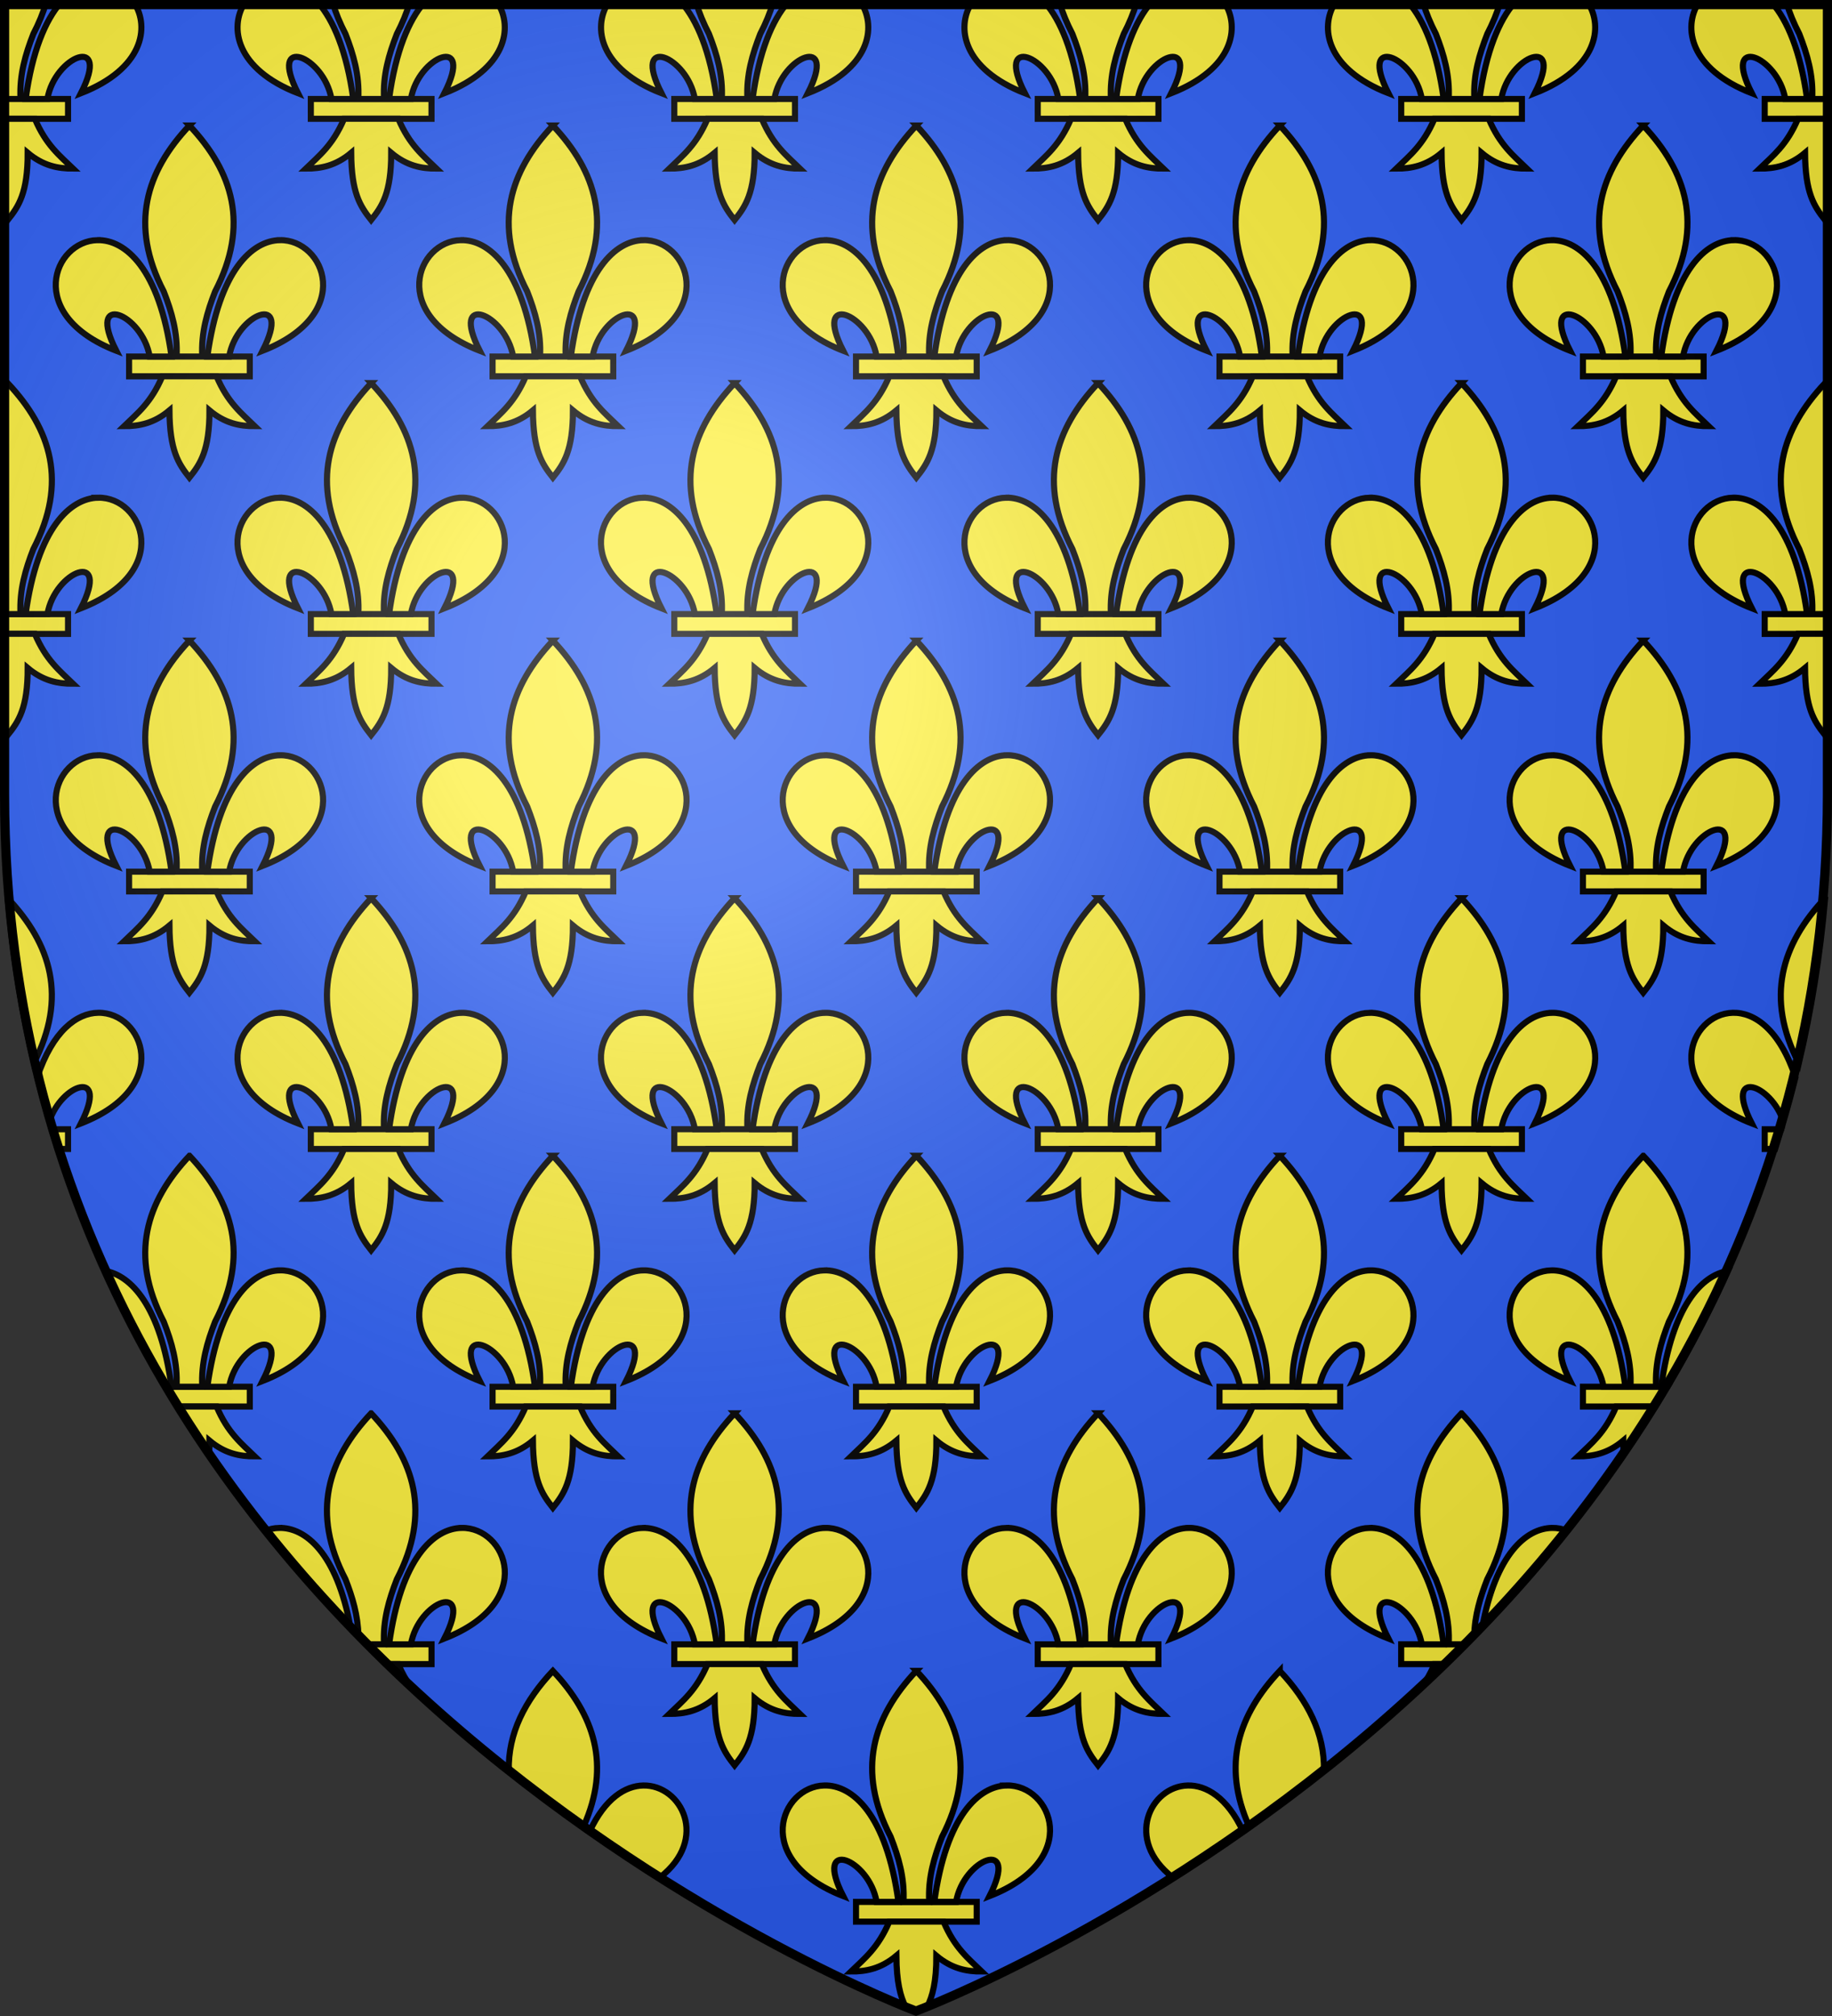 <?xml version="1.0" encoding="UTF-8" standalone="no"?>
<svg xmlns="http://www.w3.org/2000/svg" xmlns:xlink="http://www.w3.org/1999/xlink" id="svg25" width="600" height="660" version="1.1" viewBox="-300 -300 600 660">
  <rect x="-300" y="-300" width="600" height="660" fill="#333333" stroke="none"/>
  <defs id="defs13">
    <g id="s">
      <g id="c">
        <path id="t" d="M0 0v1h.5L0 0z" transform="rotate(18 3.157 -.5)"/>
        <use id="use2144" width="810" height="540" x="0" y="0" transform="scale(-1 1)" xlink:href="#t"/>
      </g>
      <g id="a">
        <use id="use2147" width="810" height="540" x="0" y="0" transform="rotate(72)" xlink:href="#c"/>
        <use id="use2149" width="810" height="540" x="0" y="0" transform="rotate(144)" xlink:href="#c"/>
      </g>
      <use id="use2151" width="810" height="540" x="0" y="0" transform="scale(-1 1)" xlink:href="#a"/>
    </g>
    <g id="s-1">
      <g id="c-1">
        <path id="t-8" d="M0 0v1h.5L0 0z" transform="rotate(18 3.157 -.5)"/>
        <use id="use2144-5" width="810" height="540" x="0" y="0" transform="scale(-1 1)" xlink:href="#t-8"/>
      </g>
      <g id="a-2">
        <use id="use2147-0" width="810" height="540" x="0" y="0" transform="rotate(72)" xlink:href="#c-1"/>
        <use id="use2149-1" width="810" height="540" x="0" y="0" transform="rotate(144)" xlink:href="#c-1"/>
      </g>
      <use id="use2151-1" width="810" height="540" x="0" y="0" transform="scale(-1 1)" xlink:href="#a-2"/>
    </g>
    <g id="s-4">
      <g id="c-7">
        <path id="t-4" d="M0 0v1h.5L0 0z" transform="rotate(18 3.157 -.5)"/>
        <use id="use2144-1" width="810" height="540" x="0" y="0" transform="scale(-1 1)" xlink:href="#t-4"/>
      </g>
      <g id="a-8">
        <use id="use2147-08" width="810" height="540" x="0" y="0" transform="rotate(72)" xlink:href="#c-7"/>
        <use id="use2149-8" width="810" height="540" x="0" y="0" transform="rotate(144)" xlink:href="#c-7"/>
      </g>
      <use id="use2151-17" width="810" height="540" x="0" y="0" transform="scale(-1 1)" xlink:href="#a-8"/>
    </g>
    <g id="s-5">
      <g id="c-11">
        <path id="t-6" d="M0 0v1h.5L0 0z" transform="rotate(18 3.157 -.5)"/>
        <use id="use2144-19" width="810" height="540" x="0" y="0" transform="scale(-1 1)" xlink:href="#t-6"/>
      </g>
      <g id="a-3">
        <use id="use2147-4" width="810" height="540" x="0" y="0" transform="rotate(72)" xlink:href="#c-11"/>
        <use id="use2149-7" width="810" height="540" x="0" y="0" transform="rotate(144)" xlink:href="#c-11"/>
      </g>
      <use id="use2151-9" width="810" height="540" x="0" y="0" transform="scale(-1 1)" xlink:href="#a-3"/>
    </g>
    <g id="s-5-4">
      <g id="c-11-0">
        <path id="t-6-6" d="M0 0v1h.5L0 0z" transform="rotate(18 3.157 -.5)"/>
        <use id="use2144-19-5" width="810" height="540" x="0" y="0" transform="scale(-1 1)" xlink:href="#t-6-6"/>
      </g>
      <g id="a-3-3">
        <use id="use2147-4-8" width="810" height="540" x="0" y="0" transform="rotate(72)" xlink:href="#c-11-0"/>
        <use id="use2149-7-5" width="810" height="540" x="0" y="0" transform="rotate(144)" xlink:href="#c-11-0"/>
      </g>
      <use id="use2151-9-1" width="810" height="540" x="0" y="0" transform="scale(-1 1)" xlink:href="#a-3-3"/>
    </g>
    <g id="s-4-6">
      <g id="c-7-7">
        <path id="t-4-1" d="M0 0v1h.5L0 0z" transform="rotate(18 3.157 -.5)"/>
        <use id="use2144-1-8" width="810" height="540" x="0" y="0" transform="scale(-1 1)" xlink:href="#t-4-1"/>
      </g>
      <g id="a-8-4">
        <use id="use2147-08-9" width="810" height="540" x="0" y="0" transform="rotate(72)" xlink:href="#c-7-7"/>
        <use id="use2149-8-7" width="810" height="540" x="0" y="0" transform="rotate(144)" xlink:href="#c-7-7"/>
      </g>
      <use id="use2151-17-3" width="810" height="540" x="0" y="0" transform="scale(-1 1)" xlink:href="#a-8-4"/>
    </g>
    <g id="s-1-3">
      <g id="c-1-0">
        <path id="t-8-4" d="M0 0v1h.5L0 0z" transform="rotate(18 3.157 -.5)"/>
        <use id="use2144-5-8" width="810" height="540" x="0" y="0" transform="scale(-1 1)" xlink:href="#t-8-4"/>
      </g>
      <g id="a-2-5">
        <use id="use2147-0-5" width="810" height="540" x="0" y="0" transform="rotate(72)" xlink:href="#c-1-0"/>
        <use id="use2149-1-5" width="810" height="540" x="0" y="0" transform="rotate(144)" xlink:href="#c-1-0"/>
      </g>
      <use id="use2151-1-4" width="810" height="540" x="0" y="0" transform="scale(-1 1)" xlink:href="#a-2-5"/>
    </g>
    <g id="s-0">
      <g id="c-8">
        <path id="t-40" d="M0 0v1h.5L0 0z" transform="rotate(18 3.157 -.5)"/>
        <use id="use2144-4" width="810" height="540" x="0" y="0" transform="scale(-1 1)" xlink:href="#t-40"/>
      </g>
      <g id="a-6">
        <use id="use2147-46" width="810" height="540" x="0" y="0" transform="rotate(72)" xlink:href="#c-8"/>
        <use id="use2149-4" width="810" height="540" x="0" y="0" transform="rotate(144)" xlink:href="#c-8"/>
      </g>
      <use id="use2151-3" width="810" height="540" x="0" y="0" transform="scale(-1 1)" xlink:href="#a-6"/>
    </g>
    <g id="s-4-3">
      <g id="c-6">
        <path id="t-0" d="M0 0v1h.5L0 0z" transform="rotate(18 3.157 -.5)"/>
        <use id="use2144-7" width="810" height="540" x="0" y="0" transform="scale(-1 1)" xlink:href="#t-0"/>
      </g>
      <g id="a-1">
        <use id="use2147-7" width="810" height="540" x="0" y="0" transform="rotate(72)" xlink:href="#c-6"/>
        <use id="use2149-7-2" width="810" height="540" x="0" y="0" transform="rotate(144)" xlink:href="#c-6"/>
      </g>
      <use id="use2151-7" width="810" height="540" x="0" y="0" transform="scale(-1 1)" xlink:href="#a-1"/>
    </g>
    <g id="f">
      <path id="rect1964" fill="#28166f" d="M-50-30H50v60H-50z"/>
      <g id="g1966" fill="#fff" transform="translate(0 -20)">
        <path id="path1968" d="M-1.212 27.818c0-5.643-.88-7.346-3.33-13.837-1.167-3.092-.482-6.878 1.683-10.38C-2.082 2.346-1.114 1.214 0 0c1.114 1.214 2.082 2.346 2.858 3.601 2.166 3.502 2.85 7.287 1.683 10.38-2.45 6.491-3.33 8.195-3.33 13.837h-2.423z"/>
        <path id="rwi" d="M2.922 27.672c0-5.952 2.317-9.843 5.579-11.012 1.448-.519 3.307-.274 5.019 1.447 2.119 2.129 2.736 7.993-3.484 9.121.658-.956.619-3.082-.714-3.787-.99-.524-2.112-.253-2.675.123-.824.551-1.729 2.106-1.679 4.108H2.922z"/>
        <path id="path1971" d="M1.777 30.183c.013 2.008 1.018 3.335 2.739 4.074-.222.698-1.26 2.121-2.685 2.024C1.55 37.787 1.282 38.632 0 40c-1.282-1.368-1.55-2.213-1.831-3.719-1.425.096-2.463-1.326-2.685-2.024 1.721-.739 2.727-2.066 2.739-4.074h3.555z"/>
        <use id="use1973" width="800" height="400" x="0" y="0" transform="scale(-1 1)" xlink:href="#rwi"/>
        <path id="rect1975" d="M-7.923 27.331h15.846v3.218h-15.846z"/>
      </g>
    </g>
    <g id="s-8">
      <g id="c-4">
        <path id="t-825" d="M0 0v1h.5L0 0z" transform="rotate(18 3.157 -.5)"/>
        <use id="use2144-6" width="810" height="540" x="0" y="0" transform="scale(-1 1)" xlink:href="#t-825"/>
      </g>
      <g id="a-51">
        <use id="use2147-52" width="810" height="540" x="0" y="0" transform="rotate(72)" xlink:href="#c-4"/>
        <use id="use2149-29" width="810" height="540" x="0" y="0" transform="rotate(144)" xlink:href="#c-4"/>
      </g>
      <use id="use2151-2" width="810" height="540" x="0" y="0" transform="scale(-1 1)" xlink:href="#a-51"/>
    </g>
    <g id="g8948">
      <g id="c-8-9">
        <path id="t-8-6" d="M0 0v1h.5L0 0z" transform="rotate(18 3.157 -.5)"/>
        <use id="use2144-2" width="810" height="540" x="0" y="0" transform="scale(-1 1)" xlink:href="#t-8-6"/>
      </g>
      <g id="a-4">
        <use id="use2147-5" width="810" height="540" x="0" y="0" transform="rotate(72)" xlink:href="#c-8-9"/>
        <use id="use2149-5" width="810" height="540" x="0" y="0" transform="rotate(144)" xlink:href="#c-8-9"/>
      </g>
      <use id="use2151-1-3" width="810" height="540" x="0" y="0" transform="scale(-1 1)" xlink:href="#a-4"/>
    </g>
    <g id="s-4-4">
      <g id="c-6-2">
        <path id="t-0-8" d="M0 0v1h.5L0 0z" transform="rotate(18 3.157 -.5)"/>
        <use id="use2144-7-7" width="810" height="540" x="0" y="0" transform="scale(-1 1)" xlink:href="#t-0-8"/>
      </g>
      <g id="a-1-4">
        <use id="use2147-7-0" width="810" height="540" x="0" y="0" transform="rotate(72)" xlink:href="#c-6-2"/>
        <use id="use2149-7-5-7" width="810" height="540" x="0" y="0" transform="rotate(144)" xlink:href="#c-6-2"/>
      </g>
      <use id="use2151-7-0" width="810" height="540" x="0" y="0" transform="scale(-1 1)" xlink:href="#a-1-4"/>
    </g>
    <g id="f-0">
      <path id="rect1964-0" fill="#28166f" d="M-50-30H50v60H-50z"/>
      <g id="g1966-5" fill="#fff" transform="translate(0 -20)">
        <path id="path1968-2" d="M-1.212 27.818c0-5.643-.88-7.346-3.33-13.837-1.167-3.092-.482-6.878 1.683-10.38C-2.082 2.346-1.114 1.214 0 0c1.114 1.214 2.082 2.346 2.858 3.601 2.166 3.502 2.85 7.287 1.683 10.38-2.45 6.491-3.33 8.195-3.33 13.837h-2.423z"/>
        <path id="rwi-7" d="M2.922 27.672c0-5.952 2.317-9.843 5.579-11.012 1.448-.519 3.307-.274 5.019 1.447 2.119 2.129 2.736 7.993-3.484 9.121.658-.956.619-3.082-.714-3.787-.99-.524-2.112-.253-2.675.123-.824.551-1.729 2.106-1.679 4.108H2.922z"/>
        <path id="path1971-9" d="M1.777 30.183c.013 2.008 1.018 3.335 2.739 4.074-.222.698-1.26 2.121-2.685 2.024C1.55 37.787 1.282 38.632 0 40c-1.282-1.368-1.55-2.213-1.831-3.719-1.425.096-2.463-1.326-2.685-2.024 1.721-.739 2.727-2.066 2.739-4.074h3.555z"/>
        <use id="use1973-1" width="800" height="400" x="0" y="0" transform="scale(-1 1)" xlink:href="#rwi-7"/>
        <path id="rect1975-7" d="M-7.923 27.331h15.846v3.218h-15.846z"/>
      </g>
    </g>
    <g id="s-3">
      <g id="c-3">
        <path id="t-82" d="M0 0v1h.5L0 0z" transform="rotate(18 3.157 -.5)"/>
        <use id="use2144-9" width="810" height="540" x="0" y="0" transform="scale(-1 1)" xlink:href="#t-82"/>
      </g>
      <g id="a-5">
        <use id="use2147-9" width="810" height="540" x="0" y="0" transform="rotate(72)" xlink:href="#c-3"/>
        <use id="use2149-92" width="810" height="540" x="0" y="0" transform="rotate(144)" xlink:href="#c-3"/>
      </g>
      <use id="use2151-8" width="810" height="540" x="0" y="0" transform="scale(-1 1)" xlink:href="#a-5"/>
    </g>
    <g id="s-40">
      <g id="c-7-1">
        <path id="t-8-1" d="M0 0v1h.5L0 0z" transform="rotate(18 3.157 -.5)"/>
        <use id="use2144-1-1" width="810" height="540" x="0" y="0" transform="scale(-1 1)" xlink:href="#t-8-1"/>
      </g>
      <g id="a-8-6">
        <use id="use2147-3" width="810" height="540" x="0" y="0" transform="rotate(72)" xlink:href="#c-7-1"/>
        <use id="use2149-9" width="810" height="540" x="0" y="0" transform="rotate(144)" xlink:href="#c-7-1"/>
      </g>
      <use id="use2151-6" width="810" height="540" x="0" y="0" transform="scale(-1 1)" xlink:href="#a-8-6"/>
    </g>
    <g id="s-4-5">
      <g id="c-6-9">
        <path id="t-0-9" d="M0 0v1h.5L0 0z" transform="rotate(18 3.157 -.5)"/>
        <use id="use2144-7-8" width="810" height="540" x="0" y="0" transform="scale(-1 1)" xlink:href="#t-0-9"/>
      </g>
      <g id="a-1-0">
        <use id="use2147-7-6" width="810" height="540" x="0" y="0" transform="rotate(72)" xlink:href="#c-6-9"/>
        <use id="use2149-7-0" width="810" height="540" x="0" y="0" transform="rotate(144)" xlink:href="#c-6-9"/>
      </g>
      <use id="use2151-7-9" width="810" height="540" x="0" y="0" transform="scale(-1 1)" xlink:href="#a-1-0"/>
    </g>
    <g id="f-9">
      <path id="rect1964-7" fill="#28166f" d="M-50-30H50v60H-50z"/>
      <g id="g1966-3" fill="#fff" transform="translate(0 -20)">
        <path id="path1968-5" d="M-1.212 27.818c0-5.643-.88-7.346-3.33-13.837-1.167-3.092-.482-6.878 1.683-10.38C-2.082 2.346-1.114 1.214 0 0c1.114 1.214 2.082 2.346 2.858 3.601 2.166 3.502 2.85 7.287 1.683 10.38-2.45 6.491-3.33 8.195-3.33 13.837h-2.423z"/>
        <path id="rwi-0" d="M2.922 27.672c0-5.952 2.317-9.843 5.579-11.012 1.448-.519 3.307-.274 5.019 1.447 2.119 2.129 2.736 7.993-3.484 9.121.658-.956.619-3.082-.714-3.787-.99-.524-2.112-.253-2.675.123-.824.551-1.729 2.106-1.679 4.108H2.922z"/>
        <path id="path1971-8" d="M1.777 30.183c.013 2.008 1.018 3.335 2.739 4.074-.222.698-1.26 2.121-2.685 2.024C1.55 37.787 1.282 38.632 0 40c-1.282-1.368-1.55-2.213-1.831-3.719-1.425.096-2.463-1.326-2.685-2.024 1.721-.739 2.727-2.066 2.739-4.074h3.555z"/>
        <use id="use1973-0" width="800" height="400" x="0" y="0" transform="scale(-1 1)" xlink:href="#rwi-0"/>
        <path id="rect1975-2" d="M-7.923 27.331h15.846v3.218h-15.846z"/>
      </g>
    </g>
    <g id="s-0-6">
      <g id="c-37">
        <path id="t-7" d="M0 0v1h.5L0 0z" transform="rotate(18 3.157 -.5)"/>
        <use id="use2144-5-6" width="810" height="540" x="0" y="0" transform="scale(-1 1)" xlink:href="#t-7"/>
      </g>
      <g id="a-48">
        <use id="use2147-55" width="810" height="540" x="0" y="0" transform="rotate(72)" xlink:href="#c-37"/>
        <use id="use2149-2" width="810" height="540" x="0" y="0" transform="rotate(144)" xlink:href="#c-37"/>
      </g>
      <use id="use2151-5" width="810" height="540" x="0" y="0" transform="scale(-1 1)" xlink:href="#a-48"/>
    </g>
    <radialGradient id="Gradient1" cx="-80" cy="-80" r="405" gradientUnits="userSpaceOnUse">
      <stop id="stop2" offset="0" stop-color="#fff" stop-opacity=".31"/>
      <stop id="stop4" offset=".19" stop-color="#fff" stop-opacity=".25"/>
      <stop id="stop6" offset=".6" stop-color="#6b6b6b" stop-opacity=".125"/>
      <stop id="stop8" offset="1" stop-color="#000" stop-opacity=".125"/>
    </radialGradient>
    <clipPath id="shield_cut">
      <path id="shield" d="M-298.5-298.5h597V-40C298.5 246.2 0 358.39 0 358.39S-298.5 246.2-298.5-40z"/>
    </clipPath>
  </defs>
  <g id="layer4">
    <use id="use15" width="100%" height="100%" x="0" y="0" fill="#2b5df2" stroke-width="1" transform="matrix(1 0 0 1 0 .05)" xlink:href="#shield"/>
    <g id="g1021" stroke-width=".998" transform="matrix(1.002 0 0 1.002 -366.327 -517.953)">
      <path d="M67.214 249.855v6.469h21.219v-6.469zm575.781 0v6.469h21.219v-6.469zm-475.205.012v6.455h39.447v-6.455zm118.801 0v6.455h39.447v-6.455zm118.799 0v6.455h39.449v-6.455zm118.801 0v6.455h39.447v-6.455zM67.214 418.167v6.469h21.219v-6.469zm575.781 0v6.469h21.219v-6.469zM83.027 586.48c.651 2.164 1.314 4.301 2 6.438h3.406v-6.438zm559.969 0v6.438h3.406c.686-2.137 1.349-4.274 2-6.438zm-522.781 84.125c1.295 2.174 2.61 4.333 3.938 6.469h23.688v-6.469zm463.375 0v6.469h23.688c1.328-2.136 2.643-4.295 3.938-6.469zm-397.469 84.156c2.179 2.191 4.367 4.342 6.562 6.469h14.562v-6.469zm338.062 0v6.469h14.562c2.195-2.126 4.383-4.277 6.562-6.469zm-178.193 84.156v6.455h39.449v-6.455zM67.214 218.417v31.438h5.688c-.417-7.81 1.609-14.638 4.188-21.25 1.823-3.513 3.204-6.895 4.188-10.188z" overflow="visible" style="marker:none" id="path979" fill="#fcef3c" stroke="#000" stroke-width="1.996"/>
      <path d="M85.996 218.417c-4.954 5.771-9.255 15.733-11.406 31.438h7.094c2.432-14.148 20.908-21.345 10.969-1.875 20.328-7.933 22.53-21.494 17.406-29.562zm60.187 0c-5.128 8.068-2.928 21.627 17.406 29.562-9.939-19.47 8.506-12.273 10.938 1.875h7.125c-2.154-15.722-6.474-25.669-11.438-31.438zm28.75 0c.984 3.293 2.365 6.675 4.188 10.188 2.579 6.612 4.605 13.44 4.188 21.25h8.406c-.417-7.81 1.609-14.638 4.188-21.25 1.823-3.513 3.205-6.895 4.188-10.188zm29.844 0c-4.954 5.771-9.255 15.733-11.406 31.438h7.125c2.432-14.148 20.877-21.345 10.938-1.875 20.328-7.933 22.53-21.494 17.406-29.562zm60.219 0c-5.128 8.068-2.928 21.627 17.406 29.562-9.939-19.47 8.475-12.273 10.906 1.875h7.156c-2.154-15.722-6.474-25.669-11.438-31.438zm28.75 0c.984 3.293 2.365 6.675 4.188 10.188 2.579 6.612 4.605 13.44 4.188 21.25h8.375c-.417-7.81 1.609-14.638 4.188-21.25 1.823-3.513 3.204-6.895 4.188-10.188zm29.844 0c-4.954 5.771-9.255 15.733-11.406 31.438h7.125c2.432-14.148 20.877-21.345 10.938-1.875 20.328-7.933 22.53-21.494 17.406-29.562zm60.188 0c-5.128 8.068-2.928 21.627 17.406 29.562-9.939-19.47 8.506-12.273 10.938 1.875h7.125c-2.152-15.708-6.448-25.667-11.406-31.438zm28.75 0c.982 3.293 2.365 6.675 4.188 10.188 2.579 6.612 4.605 13.44 4.188 21.25h8.406c-.417-7.81 1.609-14.638 4.188-21.25 1.823-3.513 3.204-6.895 4.188-10.188zm29.875 0c-4.954 5.771-9.255 15.733-11.406 31.438h7.094c2.432-14.148 20.877-21.345 10.938-1.875 20.328-7.933 22.552-21.494 17.438-29.562zm60.188 0c-5.128 8.068-2.928 21.627 17.406 29.562-9.939-19.47 8.506-12.273 10.938 1.875h7.125c-2.152-15.708-6.448-25.667-11.406-31.438zm28.75 0c.984 3.293 2.365 6.675 4.188 10.188 2.579 6.612 4.605 13.44 4.188 21.25h8.375c-.417-7.81 1.64-14.638 4.219-21.25 1.823-3.513 3.205-6.895 4.188-10.188zm29.844 0c-4.954 5.771-9.255 15.733-11.406 31.438h7.125c2.432-14.148 20.877-21.345 10.938-1.875 20.328-7.933 22.53-21.494 17.406-29.562zm60.188 0c-5.128 8.068-2.928 21.627 17.406 29.562-9.939-19.47 8.506-12.273 10.938 1.875h7.125c-2.154-15.722-6.474-25.669-11.438-31.438zm28.75 0c.982 3.293 2.365 6.675 4.188 10.188 2.579 6.612 4.636 13.44 4.219 21.25h5.688v-31.438zM178.656 256.316c-3.639 8.592-8.137 12.071-12.504 16.293 4.895.022 9.773-.918 14.83-5.16.086 13.089 2.874 17.338 6.52 21.961 3.594-4.485 6.574-8.858 6.559-21.961 5.057 4.242 9.923 5.183 14.818 5.16-4.367-4.222-8.853-7.702-12.492-16.293zm118.801 0c-3.639 8.592-8.139 12.071-12.506 16.293 4.895.022 9.775-.918 14.832-5.16.086 13.089 2.874 17.338 6.52 21.961 3.594-4.485 6.572-8.858 6.557-21.961 5.057 4.242 9.923 5.183 14.818 5.16-4.367-4.222-8.853-7.702-12.492-16.293zm118.801 0c-3.639 8.592-8.139 12.071-12.506 16.293 4.895.022 9.773-.918 14.83-5.16.086 13.089 2.874 17.338 6.52 21.961 3.594-4.485 6.574-8.858 6.559-21.961 5.057 4.242 9.923 5.183 14.818 5.16-4.367-4.222-8.853-7.702-12.492-16.293zm118.799 0c-3.639 8.592-8.139 12.071-12.506 16.293 4.895.022 9.775-.918 14.832-5.16.086 13.089 2.874 17.338 6.52 21.961 3.594-4.485 6.572-8.858 6.557-21.961 5.057 4.242 9.923 5.183 14.818 5.16-4.367-4.222-8.853-7.702-12.492-16.293zm-467.842.008v31.062c.486.681.973 1.363 1.5 2.031 3.594-4.485 6.546-8.865 6.531-21.969 5.057 4.242 9.949 5.179 14.844 5.156-4.367-4.222-8.861-7.69-12.5-16.281zm586.656 0c-3.639 8.592-8.164 12.059-12.531 16.281 4.895.022 9.787-.914 14.844-5.156.086 13.089 2.885 17.346 6.531 21.969.52-.648 1.014-1.298 1.5-1.969v-31.125z" overflow="visible" style="marker:none" id="path981" fill="#fcef3c" stroke="#000" stroke-width="1.996"/>
      <g id="a-7" stroke-width=".998">
        <path d="M108.39 334.017v6.455h39.447v-6.455zm19.719-75.478c-14.21 15.086-19.679 32.462-8.387 54.227 2.579 6.612 4.611 13.44 4.193 21.25h8.387c-.417-7.81 1.616-14.638 4.195-21.25 11.292-21.765 5.821-39.141-8.389-54.227z" overflow="visible" style="marker:none" id="path983" fill="#fcef3c" stroke="#000" stroke-width="1.996"/>
        <path d="M98.001 295.978c-14.329.344-23.883 24.407 6.189 36.143-9.939-19.47 8.498-12.253 10.93 1.895h7.129c-3.936-28.736-15.068-38.257-24.248-38.037zm59.668 0c-9.07.17-19.832 9.876-23.689 38.037h7.117c2.432-14.148 20.881-21.364 10.941-1.895 30.458-11.886 20.262-36.417 5.631-36.143zM119.255 340.466c-3.639 8.592-8.137 12.071-12.504 16.293 4.895.022 9.773-.918 14.83-5.16.086 13.089 2.874 17.338 6.52 21.961 3.594-4.485 6.574-8.858 6.559-21.961 5.057 4.242 9.923 5.183 14.818 5.16-4.367-4.222-8.855-7.702-12.494-16.293z" overflow="visible" style="marker:none" id="path985" fill="#fcef3c" stroke="#000" stroke-width="1.996"/>
      </g>
      <path d="M68.714 342.699c-.518.55-1.005 1.1-1.5 1.656v73.812h5.688c-.417-7.81 1.609-14.638 4.188-21.25 11.292-21.765 5.835-39.133-8.375-54.219zm594 0c-14.21 15.086-19.698 32.454-8.406 54.219 2.579 6.612 4.636 13.44 4.219 21.25h5.688v-73.812c-.495-.557-.982-1.106-1.5-1.656z" overflow="visible" style="marker:none" id="path988" fill="#fcef3c" stroke="#000" stroke-width="1.996"/>
      <path d="M98.269 380.128c-9.07.17-19.83 9.876-23.688 38.037h7.115c2.432-14.148 20.882-21.364 10.943-1.895 30.458-11.886 20.26-36.417 5.629-36.143zm534.334 0c-14.329.344-23.883 24.407 6.189 36.143-9.939-19.47 8.496-12.253 10.928 1.895h7.131c-3.936-28.736-15.068-38.257-24.248-38.037zM67.214 424.605v31.094c.485.679.974 1.333 1.5 2 3.594-4.485 6.546-8.834 6.531-21.938 5.057 4.242 9.949 5.179 14.844 5.156-4.367-4.222-8.861-7.722-12.5-16.312zm586.656 0c-3.639 8.592-8.164 12.09-12.531 16.312 4.895.022 9.787-.914 14.844-5.156.086 13.089 2.885 17.315 6.531 21.938.52-.648 1.014-1.299 1.5-1.969v-31.125zm-585.156 86.375c-.01.011-.021.02-.031.031 1.615 18.765 4.524 36.721 8.562 53.875 11.06-21.606 5.605-38.899-8.531-53.906zm594 0c-14.147 15.019-19.657 32.339-8.562 53.969 4.046-17.174 6.977-35.148 8.594-53.938-.01-.011-.021-.02-.031-.031zm-564.437 37.438c-6.93.13-14.836 5.844-19.906 21.094 1.216 4.884 2.545 9.684 3.938 14.438 3.982-12.401 19.669-17.642 10.344.625 30.458-11.886 20.256-36.43 5.625-36.156zm534.312 0c-14.329.344-23.885 24.421 6.188 36.156-9.342-18.299 6.399-13.01 10.344-.562 1.399-4.772 2.716-9.596 3.938-14.5-5.209-15.643-13.414-21.263-20.469-21.094zM128.121 595.136c-14.21 15.086-19.698 32.454-8.406 54.219 2.579 6.612 4.605 13.44 4.188 21.25h8.406c-.417-7.81 1.609-14.638 4.188-21.25 11.292-21.765 5.835-39.133-8.375-54.219zm475.188 0c-14.21 15.086-19.667 32.454-8.375 54.219 2.579 6.612 4.605 13.44 4.188 21.25h8.375c-.417-7.81 1.609-14.638 4.188-21.25 11.292-21.765 5.835-39.133-8.375-54.219z" overflow="visible" style="marker:none" id="path990" fill="#fcef3c" stroke="#000" stroke-width="1.996"/>
      <path d="M157.669 632.578c-9.069.17-19.832 9.876-23.689 38.037h7.117c2.432-14.148 20.881-21.364 10.941-1.895 30.458-11.886 20.262-36.417 5.631-36.143zm415.533 0c-14.329.344-23.883 24.409 6.189 36.145-9.939-19.47 8.496-12.255 10.928 1.893h7.131c-3.936-28.736-15.068-38.257-24.248-38.037zm-472.801.152c5.998 13.218 12.646 25.842 19.812 37.875h2.031c-3.598-26.267-13.208-36.483-21.844-37.875zm530.594.031c-8.629 1.407-18.218 11.6-21.812 37.844h2.031c7.16-12.022 13.788-24.639 19.781-37.844zm-506.844 44.313c3.359 5.403 6.824 10.683 10.375 15.844.095-1.436.127-3.003.125-4.719 5.057 4.242 9.917 5.179 14.812 5.156-4.367-4.222-8.83-7.69-12.469-16.281zm470.312 0c-3.639 8.592-8.133 12.059-12.5 16.281 4.895.022 9.756-.914 14.812-5.156.011 1.7.058 3.234.156 4.656 3.538-5.143 6.997-10.398 10.344-15.781zm-406.969 2.219c-14.21 15.086-19.667 32.454-8.375 54.219 2.264 5.804 4.086 11.783 4.219 18.438.926.946 1.852 1.878 2.781 2.812h5.594c-.417-7.81 1.609-14.638 4.188-21.25 11.292-21.765 5.804-39.133-8.406-54.219zm356.406 0c-14.21 15.086-19.667 32.454-8.375 54.219 2.579 6.612 4.605 13.44 4.188 21.25h5.594c.919-.924 1.835-1.846 2.75-2.781.134-6.668 1.983-12.656 4.25-18.469 11.292-21.765 5.804-39.133-8.406-54.219z" overflow="visible" style="marker:none" id="path992" fill="#fcef3c" stroke="#000" stroke-width="1.996"/>
      <path d="M217.07 716.728c-9.069.17-19.832 9.876-23.689 38.037h7.117c2.432-14.148 20.882-21.362 10.943-1.893 30.458-11.886 20.26-36.419 5.629-36.145zm296.732 0c-14.329.344-23.883 24.409 6.189 36.145-9.939-19.47 8.498-12.255 10.93 1.893h7.129c-3.936-28.736-15.068-38.257-24.248-38.037zm-356.4.002c-1.574.038-3.087.375-4.5.938 8.969 11.204 18.322 21.744 27.875 31.656-4.528-24.501-14.802-32.799-23.375-32.594zm416.062 0c-8.458.158-18.383 8.615-22.812 32.594 9.553-9.913 18.906-20.452 27.875-31.656-1.577-.628-3.291-.971-5.062-.938zm-380.781 44.5c2.594 2.513 5.202 4.984 7.812 7.406-1.45-2.011-2.844-4.382-4.125-7.406zm342.375 0c-1.281 3.025-2.675 5.395-4.125 7.406 2.61-2.423 5.218-4.894 7.812-7.406zm-169.35 2.207c-14.21 15.086-19.679 32.464-8.387 54.229 2.579 6.612 4.611 13.44 4.193 21.25h8.389c-.417-7.81 1.614-14.638 4.193-21.25 11.292-21.765 5.821-39.143-8.389-54.229zm-118.807.012c-9.154 9.718-14.655 20.385-14.406 32.562 8.244 6.516 16.428 12.621 24.438 18.281 9.062-20.199 3.437-36.546-10.031-50.844zm237.594 0c-13.468 14.298-19.065 30.645-10 50.844 8.01-5.66 16.194-11.765 24.438-18.281.239-12.178-5.284-22.845-14.438-32.562z" overflow="visible" style="marker:none" id="path994" fill="#fcef3c" stroke="#000" stroke-width="1.996"/>
      <path d="M335.603 800.878c-14.329.344-23.885 24.407 6.188 36.143-9.939-19.47 8.498-12.253 10.93 1.895h7.131c-3.936-28.737-15.068-38.258-24.248-38.037zm59.666 0c-9.069.17-19.83 9.876-23.688 38.037h7.115c2.432-14.148 20.882-21.364 10.943-1.895 30.458-11.886 20.26-36.417 5.629-36.143zm-118.805.008c-5.898.11-12.504 4.249-17.469 14.875 7.823 5.477 15.457 10.543 22.844 15.219 16.297-12.61 7.077-30.327-5.375-30.094zm177.938 0c-12.166.292-20.861 17.671-4.812 30.094 7.386-4.676 15.021-9.741 22.844-15.219-5.124-10.968-11.996-15.02-18.031-14.875zm-97.531 44.469c-3.639 8.592-8.164 12.09-12.531 16.312 4.895.022 9.787-.914 14.844-5.156.056 8.525 1.251 13.28 3.094 16.844 2.234.913 3.438 1.375 3.438 1.375s1.214-.485 3.469-1.406c1.84-3.555 3.072-8.347 3.062-16.812 5.057 4.242 9.949 5.179 14.844 5.156-4.367-4.222-8.861-7.722-12.5-16.312z" overflow="visible" style="marker:none" id="path996" fill="#fcef3c" stroke="#000" stroke-width="1.996"/>
      <use id="b" width="100%" height="100%" x="0" y="0" stroke-width=".998" display="inline" transform="translate(118.801)" xlink:href="#a-7"/>
      <use id="c-2" width="100%" height="100%" x="0" y="0" stroke-width=".998" display="inline" transform="translate(118.799)" xlink:href="#b"/>
      <use id="d" width="100%" height="100%" x="0" y="0" stroke-width=".998" display="inline" transform="translate(118.801)" xlink:href="#c-2"/>
      <use id="e" width="100%" height="100%" x="0" y="0" stroke-width=".998" display="inline" transform="translate(118.801)" xlink:href="#d"/>
      <use id="f-5" width="100%" height="100%" x="0" y="0" stroke-width=".998" display="inline" transform="translate(-415.801 84.15)" xlink:href="#e"/>
      <use id="g" width="100%" height="100%" x="0" y="0" stroke-width=".998" display="inline" transform="translate(118.801 -.002)" xlink:href="#f-5"/>
      <use id="h" width="100%" height="100%" x="0" y="0" stroke-width=".998" display="inline" transform="translate(118.799 .002)" xlink:href="#g"/>
      <use id="i" width="100%" height="100%" x="0" y="0" stroke-width=".998" display="inline" transform="translate(118.801)" xlink:href="#h"/>
      <use id="j" width="100%" height="100%" x="0" y="0" stroke-width=".998" display="inline" transform="translate(59.398 84.148)" xlink:href="#i"/>
      <use id="k" width="100%" height="100%" x="0" y="0" stroke-width=".998" display="inline" transform="translate(-118.799)" xlink:href="#j"/>
      <use id="l" width="100%" height="100%" x="0" y="0" stroke-width=".998" display="inline" transform="translate(-118.801)" xlink:href="#k"/>
      <use id="m" width="100%" height="100%" x="0" y="0" stroke-width=".998" display="inline" transform="translate(-118.799)" xlink:href="#l"/>
      <use id="n" width="100%" height="100%" x="0" y="0" stroke-width=".998" display="inline" transform="translate(-118.801)" xlink:href="#m"/>
      <use id="o" width="100%" height="100%" x="0" y="0" stroke-width=".998" display="inline" transform="translate(59.4 84.153)" xlink:href="#n"/>
      <use id="p" width="100%" height="100%" x="0" y="0" stroke-width=".998" display="inline" transform="translate(118.801 -.002)" xlink:href="#o"/>
      <use id="q" width="100%" height="100%" x="0" y="0" stroke-width=".998" display="inline" transform="translate(118.799)" xlink:href="#p"/>
      <use id="r" width="100%" height="100%" x="0" y="0" stroke-width=".998" display="inline" transform="translate(118.801)" xlink:href="#q"/>
      <use id="s-11" width="100%" height="100%" x="0" y="0" stroke-width=".998" display="inline" transform="translate(-59.402 84.152)" xlink:href="#r"/>
      <use id="t-3" width="100%" height="100%" x="0" y="0" stroke-width=".998" display="inline" transform="translate(-118.799 -.002)" xlink:href="#s-11"/>
      <use id="u" width="100%" height="100%" x="0" y="0" stroke-width=".998" display="inline" transform="translate(-118.799)" xlink:href="#t-3"/>
      <use id="v" width="100%" height="100%" x="0" y="0" stroke-width=".998" display="inline" transform="translate(59.4 84.151)" xlink:href="#u"/>
      <use id="use1019" width="100%" height="100%" x="0" y="0" stroke-width=".998" transform="translate(118.799)" xlink:href="#v"/>
    </g>
  </g>
  <g id="layer2" display="inline">
    <use id="use19" width="100%" height="100%" x="0" y="0" fill="url(#Gradient1)" xlink:href="#shield"/>
  </g>
  <g id="layer1">
    <use id="use22" width="100%" height="100%" x="0" y="0" fill="none" stroke="#000" stroke-width="3" transform="matrix(1 0 0 1 0 .003)" xlink:href="#shield"/>
  </g>
</svg>

